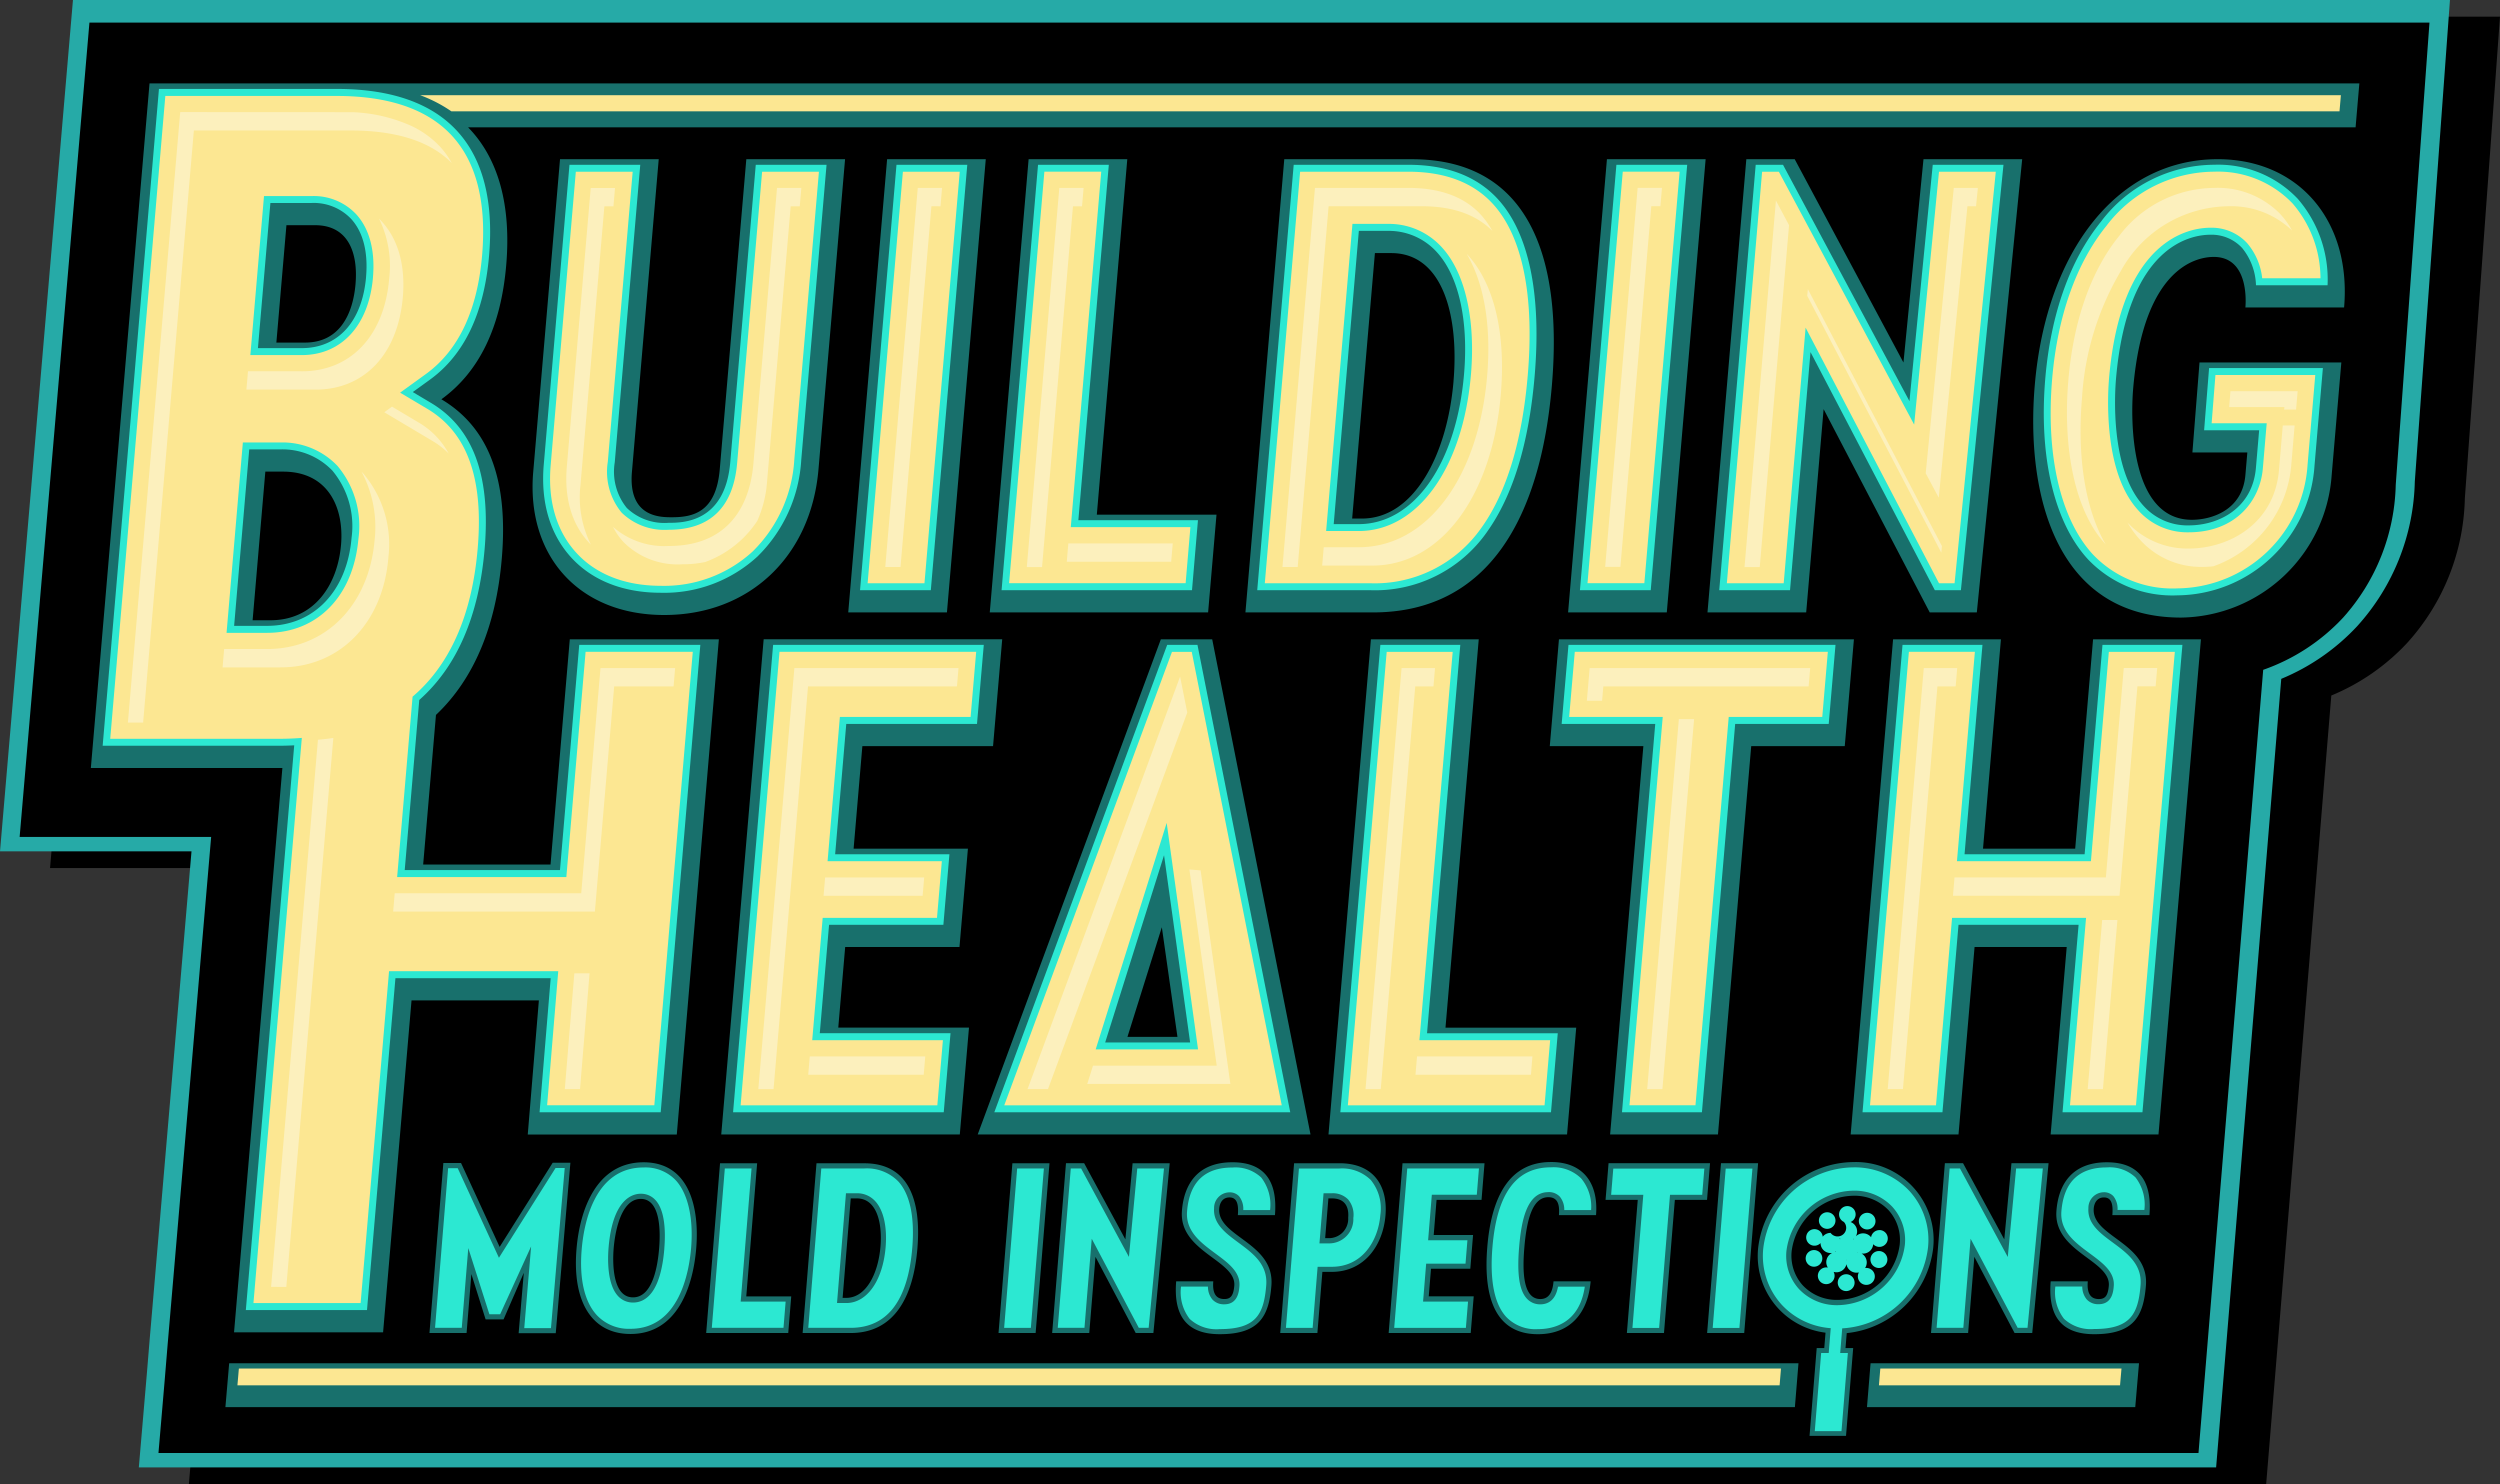 <svg id="Grupo_135" data-name="Grupo 135" xmlns="http://www.w3.org/2000/svg" xmlns:xlink="http://www.w3.org/1999/xlink" width="279" height="165.627" viewBox="0 0 279 165.627">
  <rect x="0" y="0" width="279" height="165.627" fill="#333333" stroke="none"/>
  <defs>
    <clipPath id="clip-path">
      <rect id="Rectángulo_108" data-name="Rectángulo 108" width="279" height="165.627" fill="none"/>
    </clipPath>
  </defs>
  <g id="Grupo_134" data-name="Grupo 134" clip-path="url(#clip-path)">
    <path id="Trazado_3" data-name="Trazado 3" d="M23.487,166.43l.885-10.331.323-3.922,4.671-54.5H7.994L16.137,2.664H281.409l-3.923,53.748a24.826,24.826,0,0,1-6.414,16.117,24.166,24.166,0,0,1-8.489,5.894l-7.27,88.006Z" transform="translate(-2.409 -0.803)"/>
    <path id="Trazado_4" data-name="Trazado 4" d="M15.493,163.765l.885-10.331.323-3.922,4.671-54.5H0L8.143,0H273.415l-3.923,53.748a24.826,24.826,0,0,1-6.414,16.117,24.175,24.175,0,0,1-8.489,5.894l-7.27,88.006Z" transform="translate(0 0)" fill="#26aaa7"/>
    <path id="Trazado_5" data-name="Trazado 5" d="M18.631,163.243l.692-8.086.324-3.929,4.864-56.737H3.138L10.927,3.614H272.075l-3.764,51.577a22.971,22.971,0,0,1-5.868,14.818,22.157,22.157,0,0,1-8.924,5.832q-3.61,43.7-7.221,87.4Z" transform="translate(-0.946 -1.089)"/>
    <path id="Trazado_6" data-name="Trazado 6" d="M76.439,195.109l-4.308-9.363H70.156l-1.549,18.97h4.141l.537-6.576,1.589,5.061h2l2.261-5.2-.577,6.739H82.7l1.635-19.024H82.36Zm16.06-9.444c-5.237,0-7.119,5.25-7.484,9.715-.479,5.872,1.724,9.445,6.028,9.445,5.238,0,6.987-5.3,7.337-9.58.348-4.249-.615-9.58-5.881-9.58m1.741,9.58c-.136,1.651-.613,5.494-2.917,5.494-2.332,0-2.285-3.924-2.159-5.466.122-1.489.7-5.521,3.028-5.521,2.3,0,2.175,3.925,2.048,5.494m10.936-9.471h-4.141l-1.547,18.943h9.159l.334-4.086h-5.018Zm11.974,0H111.8l-1.548,18.943H115.6c4.881,0,7.017-4.005,7.464-9.471.445-5.439-1.036-9.471-5.917-9.471m1.793,9.282c-.254,3.112-1.648,5.737-3.814,5.737h-.411l.907-11.1h.685c2.167,0,2.857,2.625,2.634,5.358m13.173,9.661h4.141l1.547-18.943h-4.141Zm14.156-10.445-4.6-8.5h-2.028L138.1,204.716h4.141l.694-8.5,4.488,8.5h1.974l1.822-18.943h-4.141Zm11.936-8.606c-3.866,0-5.382,2.435-5.623,5.385v.027c-.374,4.573,6.075,5.52,5.843,8.361-.094,1.137-.423,1.489-1.109,1.489-1.069,0-1.329-.838-1.236-1.976h-4.141c-.277,3.383.779,5.9,4.865,5.9,4.442,0,5.485-2.029,5.762-5.413.393-4.817-6.055-5.439-5.823-8.605.058-.7.43-1.245,1.144-1.245.876,0,1.028.839.935,1.976h4.141c.277-3.383-.834-5.9-4.755-5.9m11.942.108H165.1l-1.547,18.943H167.7l.556-6.819H169.3c3.648,0,5.728-2.977,6-6.305.268-3.275-1.307-5.819-5.146-5.819m.983,6.089a2.154,2.154,0,0,1-2.187,2.273h-.383l.362-4.438h.384c1.4,0,1.931.866,1.824,2.165m4.516,12.854h9.158l.335-4.086h-5.018l.251-3.085h4.387l.307-3.762H180.68L181,189.86h5.018l.334-4.086H177.2Zm18.117-19.078c-4.634,0-6.648,3.843-7.11,9.5-.472,5.763.989,9.715,5.65,9.715,3.73,0,5.608-2.517,5.884-5.9h-4.141c-.105,1.3-.572,1.976-1.477,1.976-1.974,0-1.989-3.193-1.784-5.683.271-3.328.958-5.683,2.685-5.683,1.07,0,1.271.866,1.179,2h4.141c.278-3.41-1.3-5.927-5.028-5.927m6.425.136-.335,4.086h3.593l-1.213,14.857h4.141l1.213-14.857h3.592l.334-4.086Zm12.547,0-1.547,18.943h4.14l1.548-18.943Zm31.615,8.5-4.6-8.5h-2.029l-1.547,18.943h4.141l.694-8.5,4.488,8.5h1.974l1.822-18.943h-4.141Zm-7.93.94a8.679,8.679,0,0,0-8.894-9.569,10.816,10.816,0,0,0-10.642,9.569,8.622,8.622,0,0,0,7.517,9.471l-.14,1.715h-.843l-.8,9.8h4.071l.8-9.8h-.856l.136-1.666a10.823,10.823,0,0,0,9.652-9.52m-10.643,5.812a5.218,5.218,0,0,1-3.927-1.635,4.93,4.93,0,0,1-1.225-3.835,7.087,7.087,0,0,1,6.9-6.153,5.224,5.224,0,0,1,3.929,1.635,4.934,4.934,0,0,1,1.223,3.835,7.087,7.087,0,0,1-6.9,6.154m34.772-9.458c.276-3.383-.834-5.9-4.756-5.9-3.867,0-5.381,2.435-5.622,5.385l0,.027c-.373,4.573,6.076,5.52,5.844,8.361-.094,1.137-.424,1.489-1.109,1.489-1.07,0-1.33-.838-1.237-1.976h-4.141c-.277,3.383.779,5.9,4.864,5.9,4.443,0,5.485-2.029,5.763-5.413.393-4.817-6.055-5.439-5.824-8.605.057-.7.431-1.245,1.144-1.245.877,0,1.028.839.935,1.976Z" transform="translate(-20.679 -55.953)" fill="#18706c"/>
    <path id="Trazado_7" data-name="Trazado 7" d="M76.63,196.569l-4.6-9.995H70.96L69.5,204.388h2.982q.363-4.451.727-8.9l2.356,7.388h1.2l3.457-7.574q-.382,4.558-.766,9.117h2.981l1.536-17.869H82.95Zm16.14-10.076c-5.559,0-6.683,6.423-6.908,9.184-.269,3.285.318,5.812,1.7,7.307a4.882,4.882,0,0,0,3.757,1.512c5.434,0,6.538-6.328,6.76-9.049.27-3.306-.355-6.049-1.716-7.525a4.66,4.66,0,0,0-3.589-1.429m2.316,9.049c-.407,4.979-2.124,6.025-3.493,6.025a2.237,2.237,0,0,1-1.685-.734c-1.233-1.338-1.144-4.192-1.049-5.357.446-5.462,2.669-6.052,3.6-6.052a2.171,2.171,0,0,1,1.637.71c1.084,1.176,1.135,3.591.986,5.409m9.734-8.941h-2.981l-1.453,17.787h8l.24-2.931h-5.018Zm12.6,0h-4.815l-1.453,17.787h4.72c4.086,0,6.4-3.008,6.888-8.941.28-3.426-.263-5.987-1.57-7.405a4.893,4.893,0,0,0-3.77-1.441m2.368,8.751c-.306,3.749-2.071,6.268-4.39,6.268H114.36l1-12.251h1.218a2.716,2.716,0,0,1,2.049.888c.921,1,1.343,2.856,1.16,5.1m13.224,9.036h2.981l1.453-17.787h-2.981Zm13.926-7.921L141.6,186.6h-1.152l-1.453,17.787h2.981l.812-9.942,5.251,9.942h1.1l1.71-17.787h-2.979Zm11.539-9.974c-3.086,0-4.783,1.633-5.049,4.881-.183,2.238,1.527,3.5,3.18,4.725,1.436,1.062,2.792,2.064,2.663,3.638-.045.552-.165,2.02-1.684,2.02a1.718,1.718,0,0,1-1.322-.523,2.2,2.2,0,0,1-.507-1.452h-3.005a4.869,4.869,0,0,0,.968,3.608,4.387,4.387,0,0,0,3.354,1.136c4.046,0,4.922-1.644,5.186-4.882.191-2.342-1.484-3.577-3.1-4.77-1.4-1.031-2.846-2.1-2.719-3.835a1.737,1.737,0,0,1,1.719-1.776,1.4,1.4,0,0,1,1.07.437,2.265,2.265,0,0,1,.468,1.538h2.993a4.958,4.958,0,0,0-.986-3.626,4.2,4.2,0,0,0-3.224-1.118m11.943.108h-4.513l-1.453,17.787h2.981l.557-6.819h1.575c3.421,0,5.188-2.9,5.423-5.775a5.015,5.015,0,0,0-1.062-3.907,4.558,4.558,0,0,0-3.508-1.285m1.559,5.557a2.706,2.706,0,0,1-2.764,2.8H168.2l.458-5.594h.916a2.371,2.371,0,0,1,1.828.694,2.654,2.654,0,0,1,.574,2.1m4.565,12.23h8l.24-2.931h-5.018l.346-4.24H184.5l.213-2.606h-4.387l.415-5.08h5.018L186,186.6h-8Zm17.2-15.155a1.662,1.662,0,0,1,1.28.506,2.257,2.257,0,0,1,.5,1.5h2.995a4.915,4.915,0,0,0-1.1-3.522,4.389,4.389,0,0,0-3.38-1.248c-3.9,0-6.041,2.933-6.535,8.968-.3,3.689.22,6.292,1.549,7.733a4.515,4.515,0,0,0,3.525,1.357c1.735,0,4.641-.634,5.237-4.743h-2.986c-.291,1.617-1.22,1.976-1.985,1.976a1.983,1.983,0,0,1-1.5-.646c-.831-.9-1.105-2.7-.863-5.662.236-2.893.82-6.214,3.261-6.214m7.012.3h3.591l-1.213,14.857h2.981l1.213-14.857h3.592l.24-2.93H200.992Zm11.335,14.857h2.981l1.453-17.787h-2.981Zm32.931-7.921L239.68,186.6h-1.152l-1.453,17.787h2.981l.812-9.942,5.251,9.942h1.1l1.71-17.787h-2.979Zm-17.22-10a10.241,10.241,0,0,0-10.067,9.043,8.081,8.081,0,0,0,2.043,6.267,8.26,8.26,0,0,0,5.487,2.636l-.226,2.773h-.844l-.712,8.715h2.981l.712-8.715h-.856l.225-2.752a10.244,10.244,0,0,0,9.576-9.03,8.077,8.077,0,0,0-2.042-6.267,8.36,8.36,0,0,0-6.276-2.671m5.728,8.7a7.686,7.686,0,0,1-7.477,6.679,5.791,5.791,0,0,1-4.355-1.823,5.5,5.5,0,0,1-1.373-4.277,7.685,7.685,0,0,1,7.477-6.679,5.79,5.79,0,0,1,4.356,1.823,5.5,5.5,0,0,1,1.373,4.277m-6.545,3.226a.94.94,0,1,0,.94.94.94.94,0,0,0-.94-.94m-2.119-5.065a.925.925,0,1,0-.924-.924.924.924,0,0,0,.924.924m5.828.143a.94.94,0,0,0-.929.795,1.135,1.135,0,0,0-1.7-.1,1.125,1.125,0,0,0-.588-1.6.925.925,0,1,0-.752-.013.962.962,0,1,1-1.477,1.227,1.123,1.123,0,0,0-.881.425.924.924,0,1,0-.244.71,1.125,1.125,0,0,0,1.3,1.1,1.135,1.135,0,0,0-.483,1.635.951.951,0,0,0-.185-.018.934.934,0,1,0,.83.5,1.137,1.137,0,0,0,1.43-.866,1.141,1.141,0,0,0,1.125.956,1.108,1.108,0,0,0,.261-.031.946.946,0,1,0,.832-.5,1.01,1.01,0,0,0-.138.01,1.141,1.141,0,0,0-.395-1.619,1.137,1.137,0,0,0,1.3-1.041.94.94,0,1,0,.689-1.579m-4.97,2.454c.035-.017.068-.034.1-.054l.013.041a1.015,1.015,0,0,0-.114.013m.574-1.427a1.084,1.084,0,0,0-.069-.147,1.11,1.11,0,0,0,.114.115l-.045.031m.727,2.363c0-.022-.008-.043-.013-.064h.027c0,.02-.01.042-.014.063m.8-2.342-.035-.026a1.127,1.127,0,0,0,.086-.078,1.092,1.092,0,0,0-.051.1m.421,1.431.008-.026.055.034-.064-.008m2.4-.13a.946.946,0,1,0,.946.945.945.945,0,0,0-.946-.945m-1.309-2.408a.929.929,0,1,0-.93-.929.93.93,0,0,0,.93.929m-5.007,3.227a.929.929,0,1,0-.929.93.929.929,0,0,0,.929-.93m31.411-7.381a1.4,1.4,0,0,1,1.07.437,2.261,2.261,0,0,1,.467,1.538h2.993a4.958,4.958,0,0,0-.986-3.626,4.2,4.2,0,0,0-3.224-1.118c-3.086,0-4.783,1.633-5.049,4.881-.183,2.238,1.526,3.5,3.18,4.725,1.436,1.062,2.792,2.064,2.663,3.638-.045.552-.165,2.02-1.685,2.02a1.719,1.719,0,0,1-1.322-.523,2.2,2.2,0,0,1-.506-1.452h-3.005a4.866,4.866,0,0,0,.968,3.608,4.386,4.386,0,0,0,3.354,1.136c4.046,0,4.921-1.644,5.186-4.882.191-2.342-1.484-3.577-3.1-4.77-1.4-1.031-2.847-2.1-2.72-3.835a1.738,1.738,0,0,1,1.72-1.776" transform="translate(-20.949 -56.203)" fill="#2ce8d2"/>
    <path id="Trazado_8" data-name="Trazado 8" d="M212.73,161.055h29.939q.21-2.45.42-4.9H213.13Zm-183.2,0H204.685l.4-4.9H29.951ZM112.514,118.7H97.926l.771-9h12.756l.942-10.973H99.638l.977-11.446H115.2l1.022-11.922H89.6l-4.734,55.262h26.623ZM77.889,21.785H66.873l-2.991,34.9C63.085,66,68.936,72.65,78.5,72.65c9.48,0,16.382-6.5,17.218-16.258l2.966-34.607H87.664L84.7,56.393c-.408,4.77-2.938,5.348-5.344,5.348-1.313,0-4.89,0-4.457-5.058Zm79.479,53.579-4.734,55.262h26.623l1.023-11.922H165.691l3.712-43.34Zm-38.2-53.579-4.335,50.577H139.2l.936-10.912H126.78l3.4-39.665Zm-15.792,0L99.038,72.362h11.015l4.334-50.577Zm30.549,53.579-20.44,55.262h37.143L139.657,75.364Zm-3.726,44.367,3.837-12.236,1.742,12.236Zm105.768-21H225.679l2-23.369H215.643l-4.734,55.262h12.035l1.793-20.921h10.283l-1.793,20.921h12.035L250,75.364H237.961Zm15.889-76.948c-11.015,0-19.1,10.042-20.4,25.214-1.035,12.068,2.3,25.941,16.309,25.941a17.082,17.082,0,0,0,16.825-15.9l1.078-12.57H249.84l-.793,10.042h6.13l-.217,2.528c-.342,3.975-3.856,4.987-5.971,4.987-6.932,0-6.849-11.2-6.551-14.666,1.2-13.946,7.462-14.67,8.992-14.67,3.793,0,3.611,4.7,3.531,5.637h11.015c.823-9.61-5-16.545-14.123-16.545M219.734,72.362h5.254l5.063-50.577H219.036L216.8,44.472,204.665,21.785h-5.4l-4.335,50.577h11.015l1.945-22.687ZM161.926,21.785H147.7l-4.335,50.577h14.228c12.983,0,18.716-10.693,19.968-25.289,1.244-14.523-2.65-25.288-15.634-25.288m4.662,24.783c-.715,8.31-4.452,15.318-10.213,15.318h-1.1l2.539-29.624h1.825c5.766,0,7.571,7.005,6.946,14.306m17.123-24.783-4.335,50.577h11.015l4.335-50.577Zm-5.355,53.579-1.023,11.922h10.444l-3.711,43.34H196.1l3.711-43.34h10.439l1.022-11.922ZM42.331,13.324H21.062l-6.548,76.4H35.889c-1.788,20.868-3.655,42.687-5.395,62.981H47.128c.993-11.575,2.18-25.466,3.174-37.041H64.513l-1.241,14.965H79.905Q82.251,103,84.6,75.364H67.964L65.814,100.5H51.6l1.429-16.7c4.21-3.972,6.7-9.861,7.344-17.432.777-9.058-1.6-14.735-6.739-17.792,4.229-3.055,6.645-8.072,7.233-14.951.57-6.643-.834-11.9-4.253-15.4H267.259l.42-4.9Zm.1,51.513c-.372,4.365-2.921,8.4-7.884,8.4H32.566l1.42-16.587H35.97c4.963,0,6.829,3.93,6.464,8.183M44.053,35.7c-.289,3.38-1.779,6.548-5.636,6.548h-3.2l1.124-13.1h3.2c3.753,0,4.8,3.161,4.511,6.548" transform="translate(-4.375 -4.016)" fill="#18706c"/>
    <path id="Trazado_9" data-name="Trazado 9" d="M70.606,17.011H281.322l.154-1.8H67.127a15.748,15.748,0,0,1,3.479,1.8" transform="translate(-20.233 -4.586)" fill="#fce792"/>
    <path id="Trazado_10" data-name="Trazado 10" d="M221.122,220.5l.153-1.874H248.19l-.161,1.874Zm-183.193,0,.161-1.874h172.1l-.153,1.874Z" transform="translate(-11.432 -65.897)" fill="#fce792"/>
    <path id="Trazado_11" data-name="Trazado 11" d="M78.691,70.436a15.365,15.365,0,0,0,10.786-4.047A16.429,16.429,0,0,0,94.364,55.6l2.822-32.925h-7.9L86.44,55.862c-.578,6.767-5.329,6.767-6.889,6.767a6.063,6.063,0,0,1-4.656-1.658,6.424,6.424,0,0,1-1.346-5.083l2.847-33.215h-7.9L65.625,56.152c-.359,4.2.706,7.779,3.08,10.365,2.354,2.564,5.807,3.919,9.986,3.919m34.2-47.763h-7.9l-4.069,47.475h7.9Zm25.744,39.667H125.287l3.4-39.667h-7.9l-4.069,47.475h21.253Zm32.271,1.288c2.876-4.026,4.66-9.863,5.3-17.349.785-9.159-.636-16-4.108-19.782-2.328-2.537-5.686-3.823-9.979-3.823h-12.8L145.25,70.148h12.538a15.25,15.25,0,0,0,13.121-6.521m-17.125-.852,2.806-32.725h3.249a7.206,7.206,0,0,1,5.448,2.365c2.447,2.664,3.556,7.631,3.043,13.625-.86,10.011-5.586,16.736-11.759,16.736Zm39.449-40.1h-7.9l-4.069,47.475h7.9Zm13.762,20.9L220.87,70.148h2.91l4.752-47.475h-7.895l-2.6,26.375-14.11-26.375h-3.048l-4.069,47.475h7.9ZM250.922,52.3h6.141l-.361,4.212c-.379,4.425-4.048,6.405-7.516,6.405a6.566,6.566,0,0,1-5.027-2.189c-3.729-4.063-3.212-12.509-3.07-14.16,1.281-14.929,8.389-16.089,10.538-16.089a4.644,4.644,0,0,1,3.53,1.471,6.914,6.914,0,0,1,1.554,4.166H264.7a13.8,13.8,0,0,0-3.327-9.647,12.249,12.249,0,0,0-9.321-3.8,15.925,15.925,0,0,0-12.635,6.342c-3.455,4.277-5.6,10.313-6.216,17.455-.75,8.748.979,16.117,4.743,20.218a12.989,12.989,0,0,0,10.02,4.039,15.478,15.478,0,0,0,15.279-14.48l.934-10.887h-12.7ZM86.754,128.411h23.51l.757-8.82H96.432l1.036-12.1h12.756l.676-7.87H98.145l1.242-14.549h14.589l.757-8.819H91.222ZM135.2,76.253l-19.292,52.159h33.026L138.58,76.253Zm-6.918,44.367,6.568-20.893,2.911,20.893Zm39.63-44.367h-8.922l-4.467,52.159h23.51l.757-8.82H164.2Zm11.312,8.819h10.444l-3.712,43.34h8.922l3.711-43.34h10.439l.757-8.819h-29.8Zm58.362,14.549h-13.4l2-23.368h-8.922L212.8,128.411h8.921l1.793-20.921h13.4l-1.793,20.921h8.921L248.5,76.253h-8.921ZM67.435,101.386H50.11L51.734,82.4c4.176-3.688,6.65-9.333,7.292-16.829.7-8.171-1.258-13.511-5.987-16.326L51.01,48.037l1.913-1.383c3.83-2.767,6.049-7.419,6.6-13.826.523-6.094-.676-10.777-3.561-13.921-2.86-3.116-7.38-4.7-13.433-4.7H22.682L16.4,87.508H36.09c.574,0,1.135-.018,1.688-.045l-5.4,63.025H45.9l3.174-37.04H66.4l-1.241,14.964H78.677L83.1,76.253H69.585ZM44.177,64.306c-.509,5.967-4.211,9.822-9.43,9.822H31.072l1.686-19.689h3.408a7.713,7.713,0,0,1,5.874,2.37,9.687,9.687,0,0,1,2.136,7.5M45.8,35.167c-.427,4.989-3.112,7.967-7.181,7.967H33.729l1.39-16.2h4.62a5.751,5.751,0,0,1,4.381,1.77c1.336,1.456,1.915,3.69,1.676,6.461" transform="translate(-4.943 -4.283)" fill="#2ce8d2"/>
    <path id="Trazado_12" data-name="Trazado 12" d="M206.814,41.186,221.7,69.707h1.738l4.6-45.924H221.7L218.928,52l-15.1-28.217H201.96l-3.936,45.924h6.345Zm-94.4-17.4h-6.344l-3.936,45.924h6.344ZM79.055,69.995a14.6,14.6,0,0,0,10.254-3.835,15.67,15.67,0,0,0,4.646-10.294L96.7,23.783H90.36l-2.783,32.48c-.424,4.961-3,7.477-7.663,7.477a6.86,6.86,0,0,1-5.227-1.909,7.161,7.161,0,0,1-1.548-5.675l2.775-32.373H69.57L66.761,56.552c-.34,3.973.656,7.353,2.879,9.774,2.2,2.4,5.459,3.668,9.415,3.668m91.587-6.484c2.794-3.911,4.53-9.619,5.16-16.964.766-8.938-.585-15.574-3.907-19.192-2.176-2.37-5.341-3.572-9.409-3.572H150.4L146.46,69.707h11.692a14.512,14.512,0,0,0,12.49-6.2m-17.338.374,2.938-34.277H160.2a7.961,7.961,0,0,1,6.019,2.616c2.594,2.824,3.776,8.006,3.245,14.216-.9,10.434-5.933,17.445-12.532,17.445Zm-15.146-.436H124.806l3.4-39.666H121.86l-3.936,45.924h19.7Zm54.595-39.666h-6.344l-3.936,45.924h6.344Zm59.373,28.076h6.146l-.432,5.054c-.3,3.541-2.984,7.114-8.289,7.114a7.315,7.315,0,0,1-5.6-2.439c-1.691-1.842-2.763-4.676-3.186-8.421a33.559,33.559,0,0,1-.086-6.33c1.337-15.587,9-16.8,11.311-16.8a5.4,5.4,0,0,1,4.1,1.722,7.251,7.251,0,0,1,1.679,3.915h6.505a12.854,12.854,0,0,0-3.114-8.347,11.5,11.5,0,0,0-8.75-3.545,15.174,15.174,0,0,0-12.031,6.053c-3.357,4.156-5.448,10.046-6.047,17.034-.731,8.533.924,15.686,4.542,19.628a12.244,12.244,0,0,0,9.448,3.788A14.706,14.706,0,0,0,262.83,56.515l.862-10.045H252.551Zm-71.7,32.772h10.443l-3.711,43.339h7.365l3.711-43.339h10.439l.623-7.269H181.053Zm58.229,16.1H223.705l2-23.369H218.34L214,127.971h7.365l1.793-20.921h14.953l-1.793,20.921h7.365l4.335-50.608h-7.364ZM167.428,77.363h-7.365l-4.335,50.608h21.952l.624-7.268H163.716Zm-31.326,0-18.719,50.608h30.968L138.306,77.363Zm-8.516,44.367,7.924-25.276q1.752,12.639,3.5,25.276ZM68.511,102.5H49.629l1.723-20.135c.252-.215.5-.437.739-.666,3.735-3.573,5.931-8.908,6.526-15.857.673-7.844-1.163-12.945-5.61-15.593l-3.043-1.811,2.87-2.074c3.638-2.629,5.75-7.091,6.278-13.263.5-5.869-.627-10.354-3.36-13.33-2.707-2.949-7.034-4.445-12.862-4.445H23.758L17.609,87.068H36.454q1.306,0,2.538-.1l-5.4,63.075H45.552l3.174-37.04H67.608l-1.241,14.964H78.33l4.292-50.609H70.661Zm-23.2-37.789c-.547,6.4-4.551,10.532-10.2,10.532H30.592L32.411,54h4.12a8.47,8.47,0,0,1,6.446,2.622,10.445,10.445,0,0,1,2.337,8.087m1.619-29.139c-.458,5.352-3.506,8.676-7.955,8.676H33.247L34.771,26.5H40.1a6.508,6.508,0,0,1,4.953,2.022c1.486,1.62,2.135,4.058,1.877,7.051m41.031,92.4h21.953l.623-7.268H95.952L97.12,107.05h12.756l.542-6.319H97.665l1.373-16.1h14.589l.623-7.269H92.3Z" transform="translate(-5.308 -4.618)" fill="#fce792"/>
    <path id="Trazado_13" data-name="Trazado 13" d="M260.494,57.848c-.517,6.026-5.594,8.77-10.093,8.77a9.169,9.169,0,0,1-6.812-2.9,11.065,11.065,0,0,0,1.4,1.923,9.178,9.178,0,0,0,6.932,3.026,11.194,11.194,0,0,0,1.255-.071,13.123,13.123,0,0,0,8.7-11.453l.365-4.264h-1.325Zm-5.559-7.018h6.16l-.024.278H262.4l.175-2.048h-7.5Zm5.745-21.5a9.736,9.736,0,0,0-7.416-2.96,13.422,13.422,0,0,0-10.623,5.381c-3.13,3.874-5.084,9.425-5.652,16.051-.678,7.91.844,14.733,4.072,18.249.034.037.07.071.1.108-2.24-3.795-3.222-9.668-2.653-16.309a31.472,31.472,0,0,1,4.34-14.214,13.868,13.868,0,0,1,11.935-7.218,9.823,9.823,0,0,1,7.17,2.707,9.1,9.1,0,0,0-1.278-1.795m-83.5,93.96H164.3l-.175,2.047h12.888Zm30.668-84.878,14.964,28.662.073-.731L207.916,37.667ZM163.337,26.374h-10.43l-3.626,42.3h1.7l3.45-40.257h10.43c3.4,0,6.038.929,7.853,2.757a9.826,9.826,0,0,0-1.3-1.819c-1.819-1.981-4.536-2.986-8.076-2.986m6.5,7.358c1.955,3.311,2.763,8.046,2.284,13.644-.982,11.424-6.742,19.1-14.334,19.1h-3.9l-.175,2.047h5.6c7.592,0,13.353-7.675,14.334-19.1.583-6.813-.736-12.351-3.714-15.595-.03-.033-.062-.064-.093-.1m21.619-5.31.176-2.048H188.92l-3.626,42.3h1.7l3.45-40.257Zm49.715,74.9H224.284l-.175,2.047h18.586l2-23.368h2.032l.175-2.048h-3.731ZM56.582,23.6a9.668,9.668,0,0,0-1.313-1.833,10.484,10.484,0,0,0-3.877-2.6,17.537,17.537,0,0,0-5.928-1.249l-19.194-.01L20.431,86.038h1.7L27.793,19.96H45.264c5.147,0,8.95,1.228,11.318,3.645m184.18,84.464-1.617,18.874h1.7l1.617-18.874Zm-49.079,18.874,3.536-41.292h-1.7l-3.536,41.292Zm35-98.521.205-2.048H224.2l-3.134,31.843,1.457,2.723,3.2-32.519ZM166.307,79.954h-3.732l-4.025,46.989h1.7L164.1,82h2.033Zm38.044-52.171-3.506,40.9h1.7l3.271-38.159Zm-21.1,55.82h1.7l.138-1.6H208l.176-2.048H183.565ZM90.231,57.2c-.292,3.411-1.909,9.133-9.466,9.133A8.7,8.7,0,0,1,74.572,64.2a7.37,7.37,0,0,0,1.156,1.679,8.526,8.526,0,0,0,6.56,2.495,12.318,12.318,0,0,0,2.572-.254,11.831,11.831,0,0,0,4.057-2.5,12.037,12.037,0,0,0,1.744-2.073,12.8,12.8,0,0,0,1.093-4.307L94.4,28.422h1.012l.175-2.048H92.873Zm.555,69.744h1.7L96.334,82h16.62l.175-2.048H94.811Zm20.331-98.521.175-2.048H108.58l-3.626,42.3h1.7l3.45-40.257ZM96.355,125.34h12.888l.175-2.047H96.53Zm-25.466,1.6,1.065-12.918h-1.7L69.19,126.944ZM38.11,149.019l5.248-61.266c-.557.087-1.132.152-1.717.2l-5.23,61.062Zm87.1-80.932h11.652l.175-2.048H125.384Zm99.375,11.866h-3.732l-4.025,46.989h1.7L222.376,82h2.034ZM98.243,103.322l-.175,2.047h11.054l.176-2.047Zm22.59,23.62h2.281l15.543-42.023-.8-4.013Zm-81-80.107h-6l-.176,2.047h7.7c5.473,0,9.212-3.959,9.757-10.331.3-3.51-.509-6.425-2.347-8.428-.1-.11-.2-.215-.308-.318a11.988,11.988,0,0,1,1.131,6.7c-.545,6.373-4.284,10.332-9.757,10.332m80.918,21.843h1.7l3.45-40.257h1.012l.175-2.048h-2.711ZM69.415,57.488c-.3,3.455.537,6.358,2.409,8.4.089.1.182.19.276.283a11.778,11.778,0,0,1-1.161-6.632l2.667-31.114h1.012l.175-2.048H72.082Zm58.079,68.88h15.973l-3.321-23.835-1.253-.1,3.05,21.892H128.138ZM56.228,56.01a8.9,8.9,0,0,0-3.3-3.429l-3.021-1.8-.865.625,5.409,3.22a8.945,8.945,0,0,1,1.773,1.381M49.491,67.689a12.22,12.22,0,0,0-2.807-9.464c-.058-.063-.118-.122-.177-.182a13.121,13.121,0,0,1,1.461,7.6c-.622,7.29-5.448,12.188-12.006,12.188H31.17L31,79.877h6.49c6.558,0,11.384-4.9,12.006-12.188m.541,39.445H72.546L74.7,82h6.629l.175-2.048H73.174l-2.151,25.133H50.208Z" transform="translate(-6.158 -5.399)" fill="#fcf0bd"/>
  </g>
</svg>
